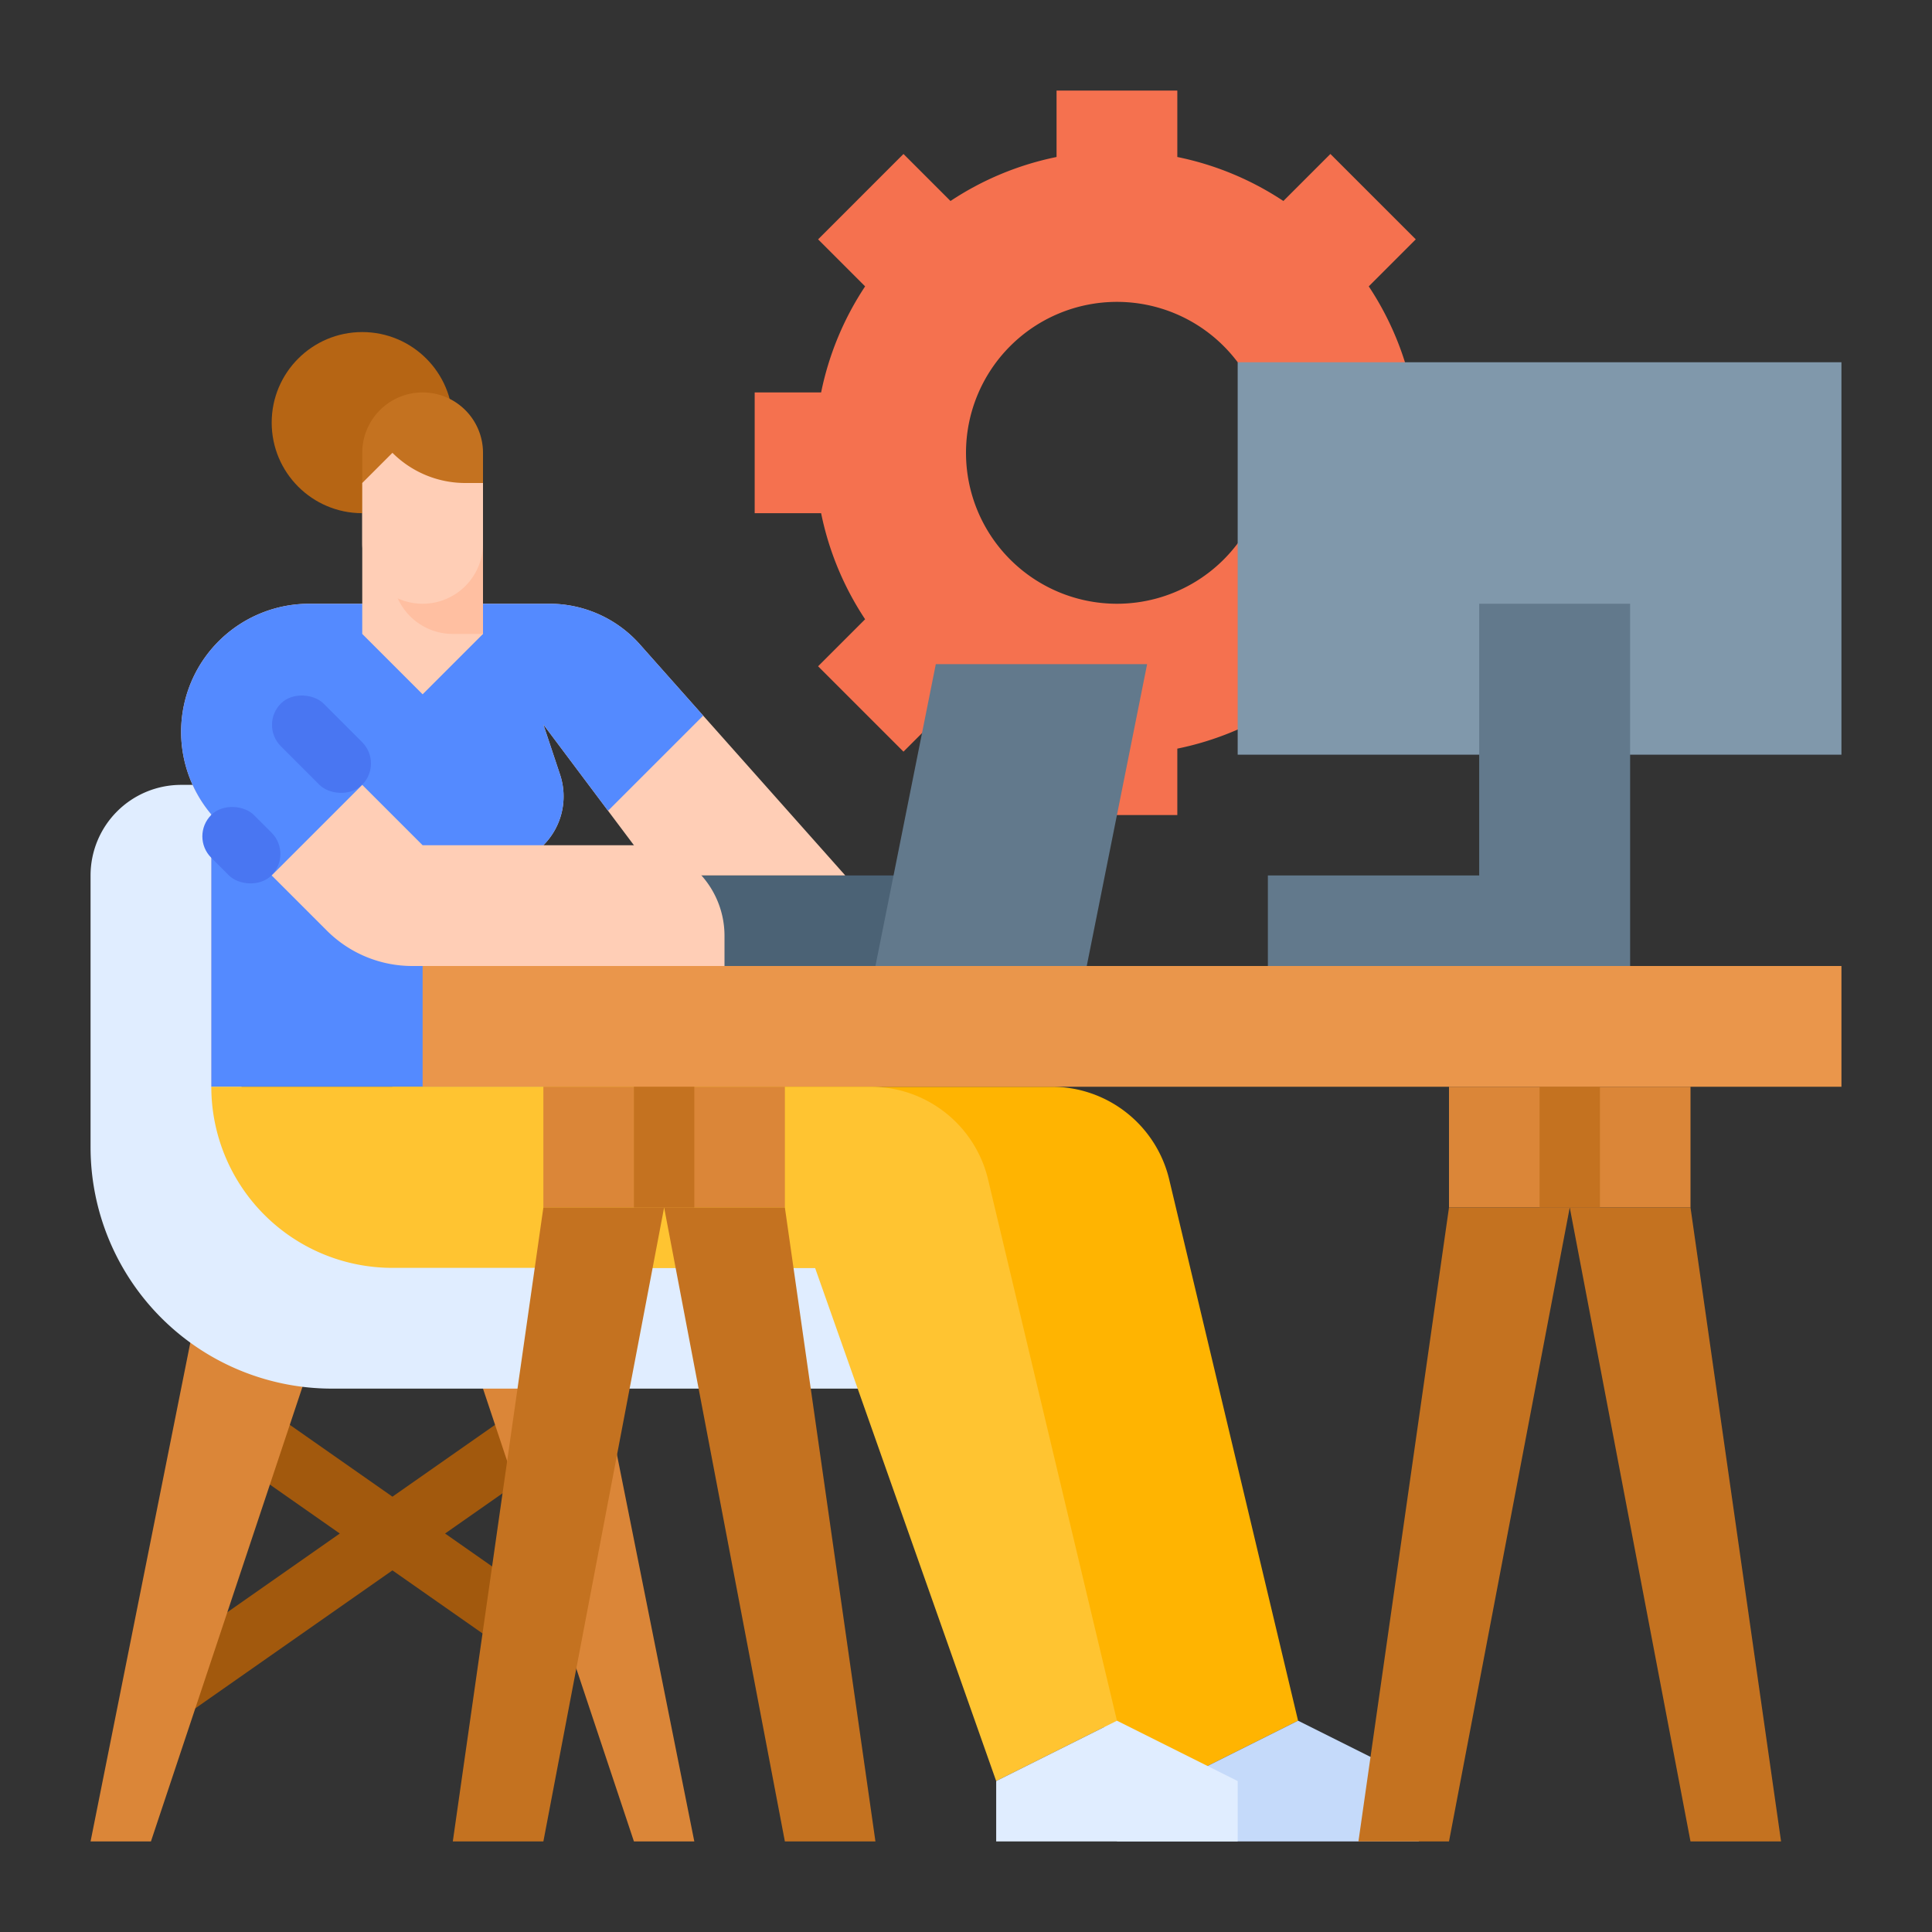<svg id="flat" height="512" viewBox="0 0 512 512" width="512" xmlns="http://www.w3.org/2000/svg"><rect x="0" y="0" width="512" height="512" fill="#333333" stroke="none"/><path d="m392 136v-32h-17.604a79.522 79.522 0 0 0 -11.661-28.108l12.461-12.461-22.627-22.627-12.461 12.461a79.522 79.522 0 0 0 -28.108-11.661v-17.604h-32v17.604a79.522 79.522 0 0 0 -28.108 11.661l-12.461-12.461-22.627 22.627 12.461 12.461a79.522 79.522 0 0 0 -11.661 28.108h-17.604v32h17.604a79.522 79.522 0 0 0 11.661 28.108l-12.461 12.461 22.627 22.627 12.461-12.461a79.522 79.522 0 0 0 28.108 11.661v17.604h32v-17.604a79.522 79.522 0 0 0 28.108-11.661l12.461 12.461 22.627-22.627-12.461-12.461a79.522 79.522 0 0 0 11.661-28.108zm-96 24a40 40 0 1 1 40-40 40 40 0 0 1 -40 40z" fill="#f5714f"/><path d="m184 232h56v24h-56z" fill="#4b6275"/><path d="m147.409 385.778-9.176-13.107-34.233 23.964-35.412-24.788-9.176 13.107 30.637 21.446-52.675 36.872 9.176 13.108 57.45-40.215 30.634 21.443 9.176-13.107-25.86-18.101z" fill="#a2590d"/><path d="m155.2 344 28.8 144h-16l-48-144z" fill="#db8638"/><path d="m52.8 344-28.8 144h16l48-144z" fill="#db8638"/><path d="m240 368h-152a64 64 0 0 1 -64-64v-72a24 24 0 0 1 24-24h16v80a40 40 0 0 0 40 40h136z" fill="#e0edff"/><path d="m344 456-34.146-143.412a32 32 0 0 0 -31.13-24.588h-174.725a48 48 0 0 0 48 48h112l32 136h16z" fill="#ffb401"/><path d="m312 472h-16v16h80v-16l-32-16z" fill="#c5dafa"/><path d="m224 232h-50l-12.86-17.14-17.14-22.86 4.42 13.27a18.314 18.314 0 0 1 -4.42 18.73v64h-88v-72.17a33.941 33.941 0 0 1 25.94-55.83h63.69a32.024 32.024 0 0 1 23.92 10.74l16.8 18.91z" fill="#ffceb6"/><path d="m161.14 214.86-17.14-22.86 4.42 13.27a18.314 18.314 0 0 1 -4.42 18.73v64h-88v-72.17a33.941 33.941 0 0 1 25.94-55.83h63.69a32.024 32.024 0 0 1 23.92 10.74l16.8 18.91z" fill="#548aff"/><path d="m112 256h376v32h-376z" fill="#ea964b"/><rect fill="#4976f2" height="22.627" rx="8.001" transform="matrix(.707 -.707 .707 .707 -139.647 110.863)" width="16.001" x="55.999" y="212.686"/><rect fill="#4976f2" height="30.468" rx="8.001" transform="matrix(.707 -.707 .707 .707 -114.499 118.032)" width="16.001" x="77.228" y="181.994"/><path d="m128 136v32l-16 16-16-16v-32z" fill="#ffceb6"/><path d="m72 232 24-24 16 16h56a24 24 0 0 1 24 24v8h-82.745a32 32 0 0 1 -22.627-9.373z" fill="#ffceb6"/><path d="m288 256 16-80h-56l-16 80z" fill="#62798c"/><path d="m296 456-34.146-143.412a32 32 0 0 0 -31.13-24.588h-174.725a48 48 0 0 0 48 48h112l48 136z" fill="#ffc431"/><path d="m264 472v16h64v-16l-32-16z" fill="#e0edff"/><path d="m328 96h160v104h-160z" fill="#8098ab"/><path d="m336 256v-24h56v-72h40v96z" fill="#62798c"/><path d="m384 288h64v32h-64z" fill="#db8638"/><g fill="#c47220"><path d="m408 288h16v32h-16z"/><path d="m416 320-32 168h-24l24-168z"/><path d="m416 320 32 168h24l-24-168z"/></g><path d="m144 288h64v32h-64z" fill="#db8638"/><path d="m168 288h16v32h-16z" fill="#c47220"/><path d="m176 320-32 168h-24l24-168z" fill="#c47220"/><path d="m176 320 32 168h24l-24-168z" fill="#c47220"/><path d="m128 136v32h-8a15.996 15.996 0 0 1 -16-16v-16z" fill="#ffbfa1"/><circle cx="96" cy="112" fill="#b66514" r="24"/><path d="m96 136v-16a16 16 0 0 1 16-16 16 16 0 0 1 16 16v16z" fill="#c47220"/><path d="m104 120a27.314 27.314 0 0 0 19.314 8h4.686v16a16 16 0 0 1 -16 16 16 16 0 0 1 -16-16v-16z" fill="#ffceb6"/></svg>